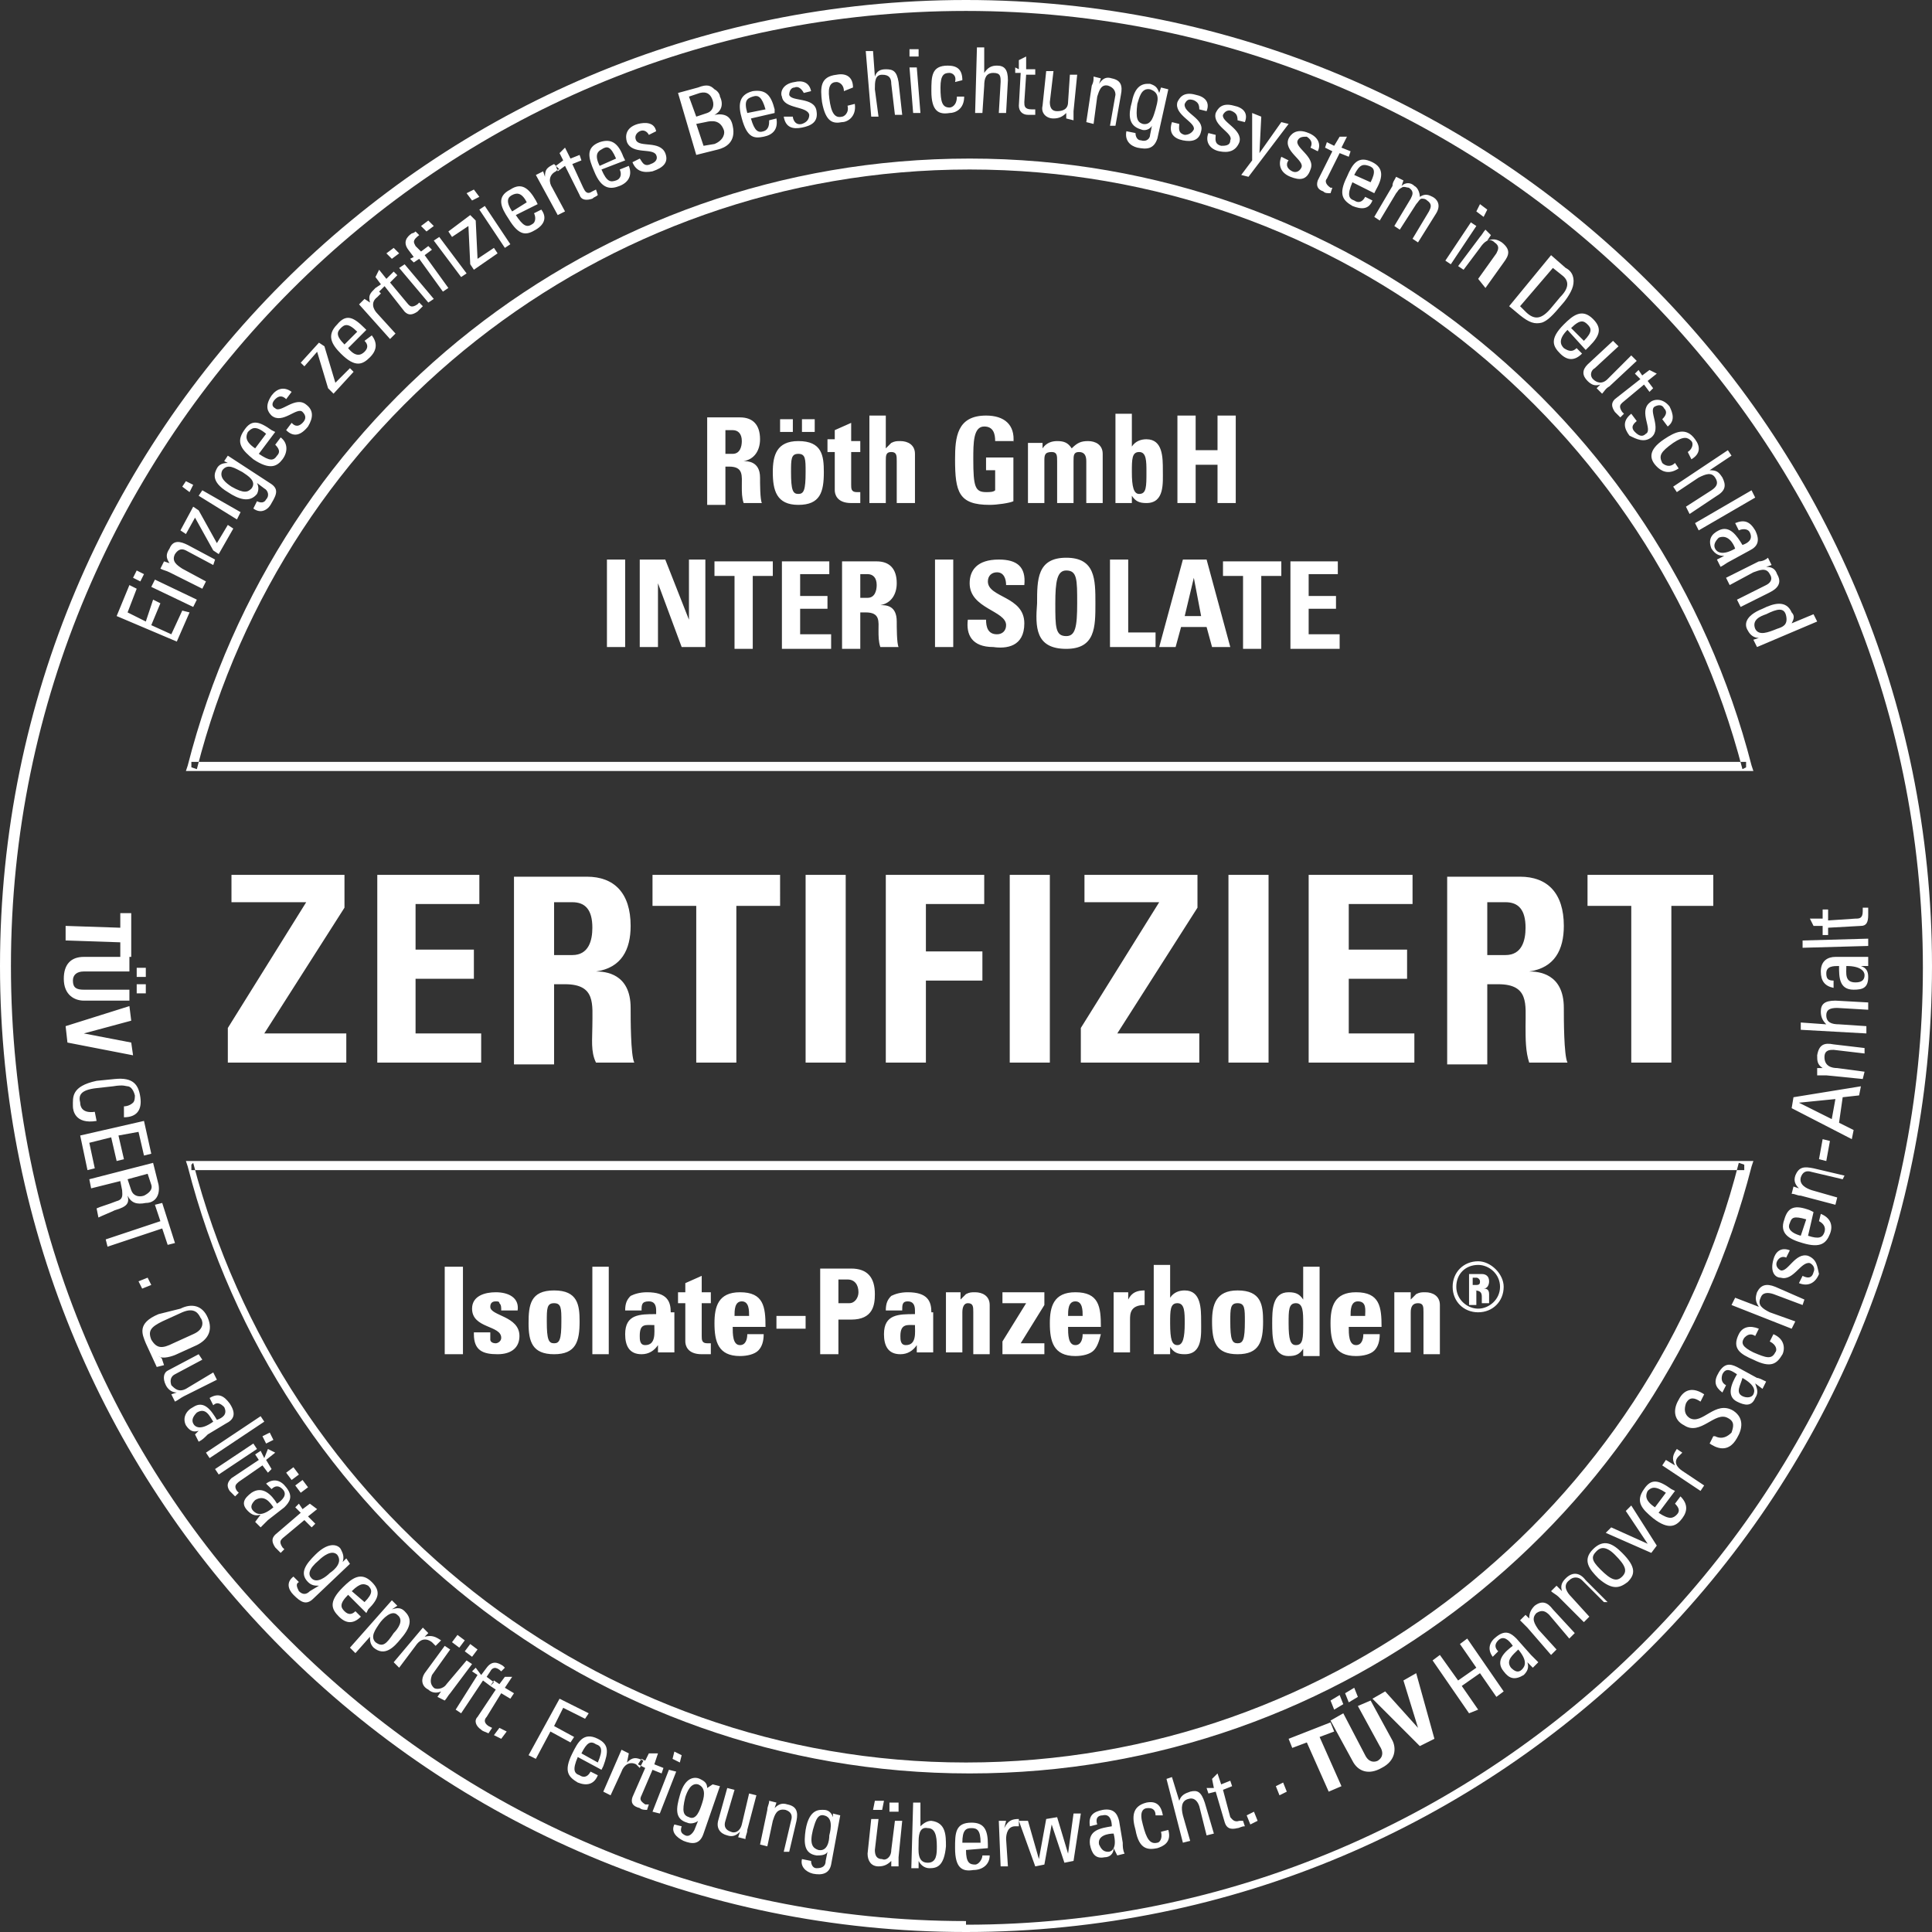 <?xml version="1.0" encoding="utf-8"?>
<!-- Generator: Adobe Illustrator 18.1.1, SVG Export Plug-In . SVG Version: 6.00 Build 0)  -->
<svg version="1.1" id="Ebene_1" xmlns="http://www.w3.org/2000/svg" xmlns:xlink="http://www.w3.org/1999/xlink" x="0px" y="0px"
	 viewBox="0 0 106 106" enable-background="new 0 0 106 106" xml:space="preserve">
<rect x="0" y="0" width="106" height="106" fill="#333333" stroke="none"/>
<g>
	<path fill="#FFFFFF" d="M53,105.7v0.3c29.3,0,53-23.7,53-53S82.3,0,53,0S0,23.7,0,53s23.7,53,53,53V105.7v-0.3
		c-14.5,0-27.6-5.9-37.1-15.4C6.4,80.6,0.6,67.5,0.6,53s5.9-27.6,15.4-37.1S38.5,0.6,53,0.6s27.6,5.9,37.1,15.4
		c9.5,9.5,15.4,22.6,15.4,37.1s-5.9,27.6-15.4,37.1c-9.5,9.5-22.6,15.4-37.1,15.4V105.7z"/>
	<path fill-rule="evenodd" clip-rule="evenodd" fill="#FFFFFF" d="M12.7,49.5h4.1l-4.3,6.9v1.9H19v-1.6h-4.5l4.4-6.9V48h-6.2V49.5z
		 M26.4,58.3v-1.6h-3.6v-3H26v-1.6h-3.2v-2.5h3.5V48h-5.6v10.3H26.4z M30.4,49.5h1c0.7,0,1.1,0.4,1.1,1.4c0,0.7-0.2,1.5-1.1,1.5h-1
		V49.5z M30.4,54H31c1.7,0,1.5,1.1,1.5,2.3c0,0.7-0.1,1.4,0.2,2h2.1c-0.2-0.4-0.2-2.4-0.2-3c0-1.9-1.4-2-1.9-2v0
		c1.4-0.2,1.9-1.2,1.9-2.5c0-1.8-0.9-2.7-2.4-2.7h-4v10.3h2.2V54z M35.8,48v1.7h2.4v8.6h2.2v-8.6h2.4V48H35.8z M46.4,58.3V48h-2.2
		v10.3H46.4z M50.8,58.3v-4.5h3.1v-1.6h-3.1v-2.6H54V48h-5.4v10.3H50.8z M57.6,58.3V48h-2.2v10.3H57.6z M59.5,49.5h4.1l-4.3,6.9v1.9
		h6.5v-1.6h-4.5l4.4-6.9V48h-6.2V49.5z M69.6,58.3V48h-2.2v10.3H69.6z M77.6,58.3v-1.6h-3.6v-3h3.2v-1.6h-3.2v-2.5h3.5V48h-5.7v10.3
		H77.6z M81.6,49.5h1c0.7,0,1.1,0.4,1.1,1.4c0,0.7-0.2,1.5-1.1,1.5h-1V49.5z M81.6,54h0.6c1.7,0,1.5,1.1,1.5,2.3c0,0.7,0,1.4,0.2,2
		h2.1c-0.2-0.4-0.2-2.4-0.2-3c0-1.9-1.4-2-1.9-2v0c1.4-0.2,1.9-1.2,1.9-2.5c0-1.8-0.9-2.7-2.4-2.7h-4v10.3h2.2V54z M87.1,48v1.7h2.4
		v8.6h2.2v-8.6H94V48H87.1z"/>
	<path fill-rule="evenodd" clip-rule="evenodd" fill="#FFFFFF" d="M95.8,42.1l0.3-0.1C91.2,22.9,73.8,8.7,53.2,8.7
		c-20.7,0-38,14.1-42.9,33.3l-0.1,0.3h86L96.1,42L95.8,42.1v-0.3H10.5v0.3l0.3,0.1c4.8-18.9,22-32.9,42.4-32.9
		c20.4,0,37.5,14,42.4,32.9L95.8,42.1v-0.3V42.1z M10.5,63.9L10.3,64c4.9,19.1,22.2,33.3,42.9,33.3c20.6,0,38-14.1,42.9-33.3
		l0.1-0.3h-86l0.1,0.3L10.5,63.9v0.3h85.2v-0.3l-0.3-0.1c-4.8,18.9-22,32.9-42.4,32.9c-20.4,0-37.5-14-42.4-32.9L10.5,63.9v0.3V63.9
		z"/>
	<path fill-rule="evenodd" clip-rule="evenodd" fill="#FFFFFF" d="M25.4,74.3v-4.8h-1v4.8H25.4z M26,73.2c0,0.9,0.5,1.1,1.3,1.1
		c0.8,0,1.2-0.4,1.2-1c0-1.1-1.6-1.1-1.6-1.6c0-0.2,0.1-0.3,0.3-0.3c0.1,0,0.2,0,0.2,0.1c0.1,0.1,0.1,0.2,0.1,0.4h0.9
		c0.1-0.7-0.5-1-1.2-1c-0.6,0-1.3,0.2-1.3,0.9c0,1.1,1.6,0.9,1.6,1.6c0,0.2-0.2,0.3-0.3,0.3c-0.2,0-0.3-0.1-0.3-0.2
		c0-0.1,0-0.2,0-0.4H26z M30.4,73.7c-0.3,0-0.4-0.2-0.4-1.2c0-0.7,0-1,0.4-1s0.4,0.3,0.4,1C30.8,73.5,30.7,73.7,30.4,73.7z
		 M30.4,74.3c1.2,0,1.4-0.7,1.4-1.8c0-0.9-0.1-1.7-1.4-1.7S29,71.6,29,72.6C29,73.6,29.2,74.3,30.4,74.3z M32.5,69.5v4.8h0.9v-4.8
		H32.5z M35.9,72.7c0,0.4,0.1,1.1-0.5,1.1c-0.3,0-0.3-0.3-0.3-0.5C35.1,72.6,35.4,72.7,35.9,72.7z M36.8,72c0-0.6-0.2-1.1-1.3-1.1
		c-0.4,0-0.7,0.1-0.9,0.2c-0.2,0.2-0.3,0.4-0.3,0.8h0.9c0-0.3,0-0.5,0.4-0.5c0.3,0,0.4,0.2,0.4,0.5v0.2c-0.9,0-1.7,0-1.7,1.1
		c0,0.6,0.2,1.1,0.9,1.1c0.4,0,0.7-0.2,0.9-0.5h0l0,0.4h0.9c0-0.2,0-0.4,0-0.6V72z M37.2,71.5h0.4v2.1c0,0.2,0.1,0.7,0.9,0.7
		c0.2,0,0.4,0,0.5,0v-0.6c0,0-0.1,0-0.2,0c-0.3,0-0.3-0.2-0.3-0.4v-1.8H39v-0.6h-0.5V70l-0.9,0.4v0.5h-0.4V71.5z M40.3,72.2
		c0-0.3,0-0.8,0.4-0.8c0.4,0,0.4,0.5,0.4,0.8H40.3z M42,72.8c0-1.1-0.1-1.9-1.4-1.9c-1.2,0-1.4,0.8-1.4,1.7c0,1,0.2,1.8,1.4,1.8
		c0.4,0,0.8-0.1,1-0.3c0.2-0.2,0.3-0.5,0.3-0.9h-0.9c0,0.3-0.1,0.6-0.4,0.6c-0.4,0-0.4-0.6-0.4-1H42z M42.6,72.2v0.7h1.6v-0.7H42.6z
		 M46,70.2h0.5c0.4,0,0.6,0.3,0.6,0.7c0,0.3-0.2,0.6-0.5,0.6H46V70.2z M45,74.3h1v-1.9h0.7c1.2,0,1.3-0.8,1.3-1.4
		c0-0.9-0.4-1.4-1.3-1.4H45V74.3z M50.2,72.7c0,0.4,0.1,1.1-0.5,1.1c-0.3,0-0.3-0.3-0.3-0.5C49.4,72.6,49.8,72.7,50.2,72.7z
		 M51.1,72c0-0.6-0.2-1.1-1.3-1.1c-0.4,0-0.7,0.1-0.9,0.2c-0.2,0.2-0.3,0.4-0.3,0.8h0.9c0-0.3,0-0.5,0.3-0.5c0.3,0,0.4,0.2,0.4,0.5
		v0.2c-0.9,0-1.7,0-1.7,1.1c0,0.6,0.2,1.1,0.9,1.1c0.4,0,0.7-0.2,0.9-0.5h0l0,0.4h0.9c0-0.2,0-0.4,0-0.6V72z M52.8,70.9h-0.9v3.3
		h0.9V72c0-0.3,0.1-0.5,0.3-0.5c0.3,0,0.3,0.2,0.3,0.5v2.3h0.9v-2.7c0-0.5-0.4-0.7-0.8-0.7c-0.2,0-0.3,0-0.5,0.1
		c-0.1,0.1-0.2,0.2-0.3,0.3h0V70.9z M57.2,70.9H55v0.6h1.3L55,73.6v0.7h2.3v-0.6h-1.3l1.3-2.1V70.9z M58.6,72.2c0-0.3,0-0.8,0.4-0.8
		c0.4,0,0.4,0.5,0.4,0.8H58.6z M60.4,72.8c0-1.1-0.1-1.9-1.4-1.9c-1.2,0-1.4,0.8-1.4,1.7c0,1,0.2,1.8,1.4,1.8c0.4,0,0.8-0.1,1-0.3
		c0.2-0.2,0.3-0.5,0.4-0.9h-1c0,0.3-0.1,0.6-0.4,0.6c-0.4,0-0.4-0.6-0.4-1H60.4z M61.1,70.9v3.3H62v-1.8c0-0.3,0-0.8,0.8-0.8v-0.8
		c-0.4,0-0.7,0.1-0.9,0.5h0v-0.4H61.1z M64.6,73.8c-0.3,0-0.4-0.3-0.4-1.2c0-0.7,0-1.1,0.4-1.1c0.4,0,0.4,0.5,0.4,1.1
		C65,73.4,64.9,73.8,64.6,73.8z M63.3,74.3h0.9v-0.4h0c0.2,0.3,0.4,0.4,0.8,0.4c1,0,0.9-1.1,0.9-1.8c0-0.7,0-1.7-0.9-1.7
		c-0.3,0-0.6,0.1-0.8,0.4h0v-1.8h-0.9V74.3z M67.9,73.7c-0.3,0-0.4-0.2-0.4-1.2c0-0.7,0-1,0.4-1c0.4,0,0.4,0.3,0.4,1
		C68.3,73.5,68.2,73.7,67.9,73.7z M67.9,74.3c1.2,0,1.4-0.7,1.4-1.8c0-0.9-0.1-1.7-1.4-1.7c-1.2,0-1.4,0.8-1.4,1.7
		C66.5,73.6,66.7,74.3,67.9,74.3z M71.1,73.8c-0.3,0-0.4-0.3-0.4-1.2c0-0.7,0-1.1,0.4-1.1c0.4,0,0.4,0.5,0.4,1.1
		C71.5,73.4,71.5,73.8,71.1,73.8z M72.4,74.3v-4.8h-0.9v1.8h0c-0.2-0.3-0.4-0.4-0.8-0.4c-0.9,0-0.9,1-0.9,1.7c0,0.7,0,1.8,0.9,1.8
		c0.4,0,0.6-0.1,0.8-0.4h0v0.4H72.4z M74.1,72.2c0-0.3,0-0.8,0.4-0.8c0.5,0,0.4,0.5,0.4,0.8H74.1z M75.8,72.8c0-1.1-0.1-1.9-1.4-1.9
		c-1.2,0-1.4,0.8-1.4,1.7c0,1,0.2,1.8,1.4,1.8c0.4,0,0.8-0.1,1-0.3c0.2-0.2,0.3-0.5,0.3-0.9h-0.9c0,0.3-0.1,0.6-0.4,0.6
		c-0.4,0-0.4-0.6-0.4-1H75.8z M77.4,70.9h-0.9v3.3h0.9V72c0-0.3,0.1-0.5,0.4-0.5c0.3,0,0.3,0.2,0.3,0.5v2.3h0.9v-2.7
		c0-0.5-0.4-0.7-0.8-0.7c-0.2,0-0.3,0-0.5,0.1c-0.1,0.1-0.2,0.2-0.3,0.3h0V70.9z M81.1,69.2c-0.8,0-1.4,0.6-1.4,1.4
		c0,0.8,0.6,1.4,1.4,1.4c0.8,0,1.4-0.6,1.4-1.4C82.5,69.9,81.8,69.2,81.1,69.2z M81.1,71.8c-0.6,0-1.2-0.5-1.2-1.2s0.5-1.2,1.2-1.2
		c0.6,0,1.2,0.5,1.2,1.2S81.7,71.8,81.1,71.8z M80.9,70.8L80.9,70.8c0.4,0,0.4,0.2,0.4,0.4c0,0.1,0,0.2,0,0.3h0.4c0-0.1,0-0.4,0-0.5
		c0-0.3-0.2-0.3-0.3-0.3v0c0.2,0,0.3-0.2,0.3-0.4c0-0.3-0.2-0.4-0.4-0.4h-0.7v1.7h0.4V70.8z M80.9,70.1H81c0.1,0,0.2,0.1,0.2,0.2
		c0,0.1,0,0.2-0.2,0.2h-0.2V70.1z"/>
	<path fill-rule="evenodd" clip-rule="evenodd" fill="#FFFFFF" d="M34.3,35.5v-4.8h-1v4.8H34.3z M36.1,35.5V32h0l1.3,3.5h1.3v-4.8
		h-0.9v3.3h0l-1.3-3.3h-1.4v4.8H36.1z M39.2,30.8v0.8h1.1v4h1v-4h1.1v-0.8H39.2z M45.6,35.5v-0.7h-1.7v-1.4h1.5v-0.7h-1.5v-1.2h1.6
		v-0.7h-2.6v4.8H45.6z M47.2,31.5h0.4c0.3,0,0.5,0.2,0.5,0.6c0,0.3-0.1,0.7-0.5,0.7h-0.4V31.5z M47.2,33.6h0.3c0.8,0,0.7,0.5,0.7,1
		c0,0.3,0,0.6,0.1,0.9h1c-0.1-0.2-0.1-1.1-0.1-1.4c0-0.9-0.6-0.9-0.9-0.9v0c0.6-0.1,0.9-0.6,0.9-1.2c0-0.8-0.4-1.2-1.1-1.2h-1.9v4.8
		h1V33.6z M52.3,35.5v-4.8h-1v4.8H52.3z M56.2,34.2c0-1.5-2-1.4-2-2.3c0-0.3,0.2-0.5,0.5-0.5c0.4,0,0.5,0.4,0.5,0.7h1
		c0.1-1-0.4-1.4-1.4-1.4c-1.2,0-1.6,0.6-1.6,1.3c0,1.4,2,1.5,2,2.3c0,0.3-0.2,0.5-0.5,0.5c-0.5,0-0.6-0.4-0.6-0.8h-1
		c-0.1,0.8,0.2,1.5,1.4,1.5C55.2,35.6,56.2,35.5,56.2,34.2z M58.5,34.9c-0.6,0-0.6-0.5-0.6-1.8c0-1.2,0.1-1.8,0.6-1.8
		c0.6,0,0.6,0.5,0.6,1.8C59.1,34.4,59,34.9,58.5,34.9z M58.5,35.6c1.6,0,1.6-1.2,1.6-2.5c0-1.3,0-2.5-1.6-2.5
		c-1.6,0-1.6,1.2-1.6,2.5C56.8,34.4,56.8,35.6,58.5,35.6z M63.4,35.5v-0.8h-1.5v-4h-1v4.8H63.4z M64.5,35.5l0.3-1.1h1.4l0.3,1.1h1
		l-1.3-4.8h-1.3l-1.3,4.8H64.5z M65.9,33.8h-0.9l0.5-2.1h0L65.9,33.8z M67.1,30.8v0.8h1.1v4h1v-4h1.1v-0.8H67.1z M73.5,35.5v-0.7
		h-1.7v-1.4h1.5v-0.7h-1.5v-1.2h1.6v-0.7h-2.6v4.8H73.5z"/>
	<path fill-rule="evenodd" clip-rule="evenodd" fill="#FFFFFF" d="M39.8,23.6h0.4c0.3,0,0.5,0.2,0.5,0.6c0,0.3-0.1,0.7-0.5,0.7h-0.4
		V23.6z M39.8,25.6h0.2c0.8,0,0.7,0.5,0.7,1.1c0,0.3,0,0.6,0.1,0.9h1c-0.1-0.2-0.1-1.1-0.1-1.4c0-0.9-0.7-0.9-0.9-0.9v0
		c0.6-0.1,0.9-0.6,0.9-1.2c0-0.8-0.4-1.2-1.1-1.2h-1.8v4.8h1V25.6z M44,23v0.7h0.7V23H44z M42.8,23v0.7h0.7V23H42.8z M43.8,27.1
		c-0.3,0-0.4-0.2-0.4-1.2c0-0.7,0-1,0.4-1c0.4,0,0.4,0.3,0.4,1C44.2,26.9,44.1,27.1,43.8,27.1z M43.8,27.7c1.2,0,1.4-0.7,1.4-1.8
		c0-0.9-0.1-1.7-1.4-1.7c-1.2,0-1.4,0.8-1.4,1.7C42.4,26.9,42.6,27.7,43.8,27.7z M45.4,24.8h0.4v2.1c0,0.2,0.1,0.7,0.9,0.7
		c0.2,0,0.3,0,0.5,0V27c0,0-0.1,0-0.2,0c-0.3,0-0.3-0.2-0.3-0.4v-1.8h0.5v-0.6h-0.5v-1l-0.9,0.4v0.5h-0.4V24.8z M50.2,27.6v-2.7
		c0-0.5-0.4-0.7-0.8-0.7c-0.2,0-0.3,0-0.5,0.1c-0.1,0.1-0.2,0.2-0.3,0.3h0v-1.8h-0.9v4.8h0.9v-2.3c0-0.3,0-0.5,0.3-0.5
		s0.3,0.2,0.3,0.5v2.3H50.2z M55.6,24.3c0.1-1-0.5-1.5-1.5-1.5c-1.6,0-1.7,1.2-1.7,2.4c0,1.8,0.2,2.5,1.9,2.5c0.4,0,1.1-0.1,1.3-0.2
		v-2.4h-1.5v0.7h0.5v1.1C54.5,27,54.3,27,54.1,27c-0.6,0-0.7-0.3-0.7-1.8c0-0.9,0-1.8,0.6-1.8c0.5,0,0.6,0.4,0.6,0.8H55.6z
		 M57.3,24.3h-0.9v3.3h0.9v-2.3c0-0.3,0-0.5,0.4-0.5c0.3,0,0.3,0.2,0.3,0.5v2.3h0.9v-2.3c0-0.3,0-0.5,0.3-0.5c0.3,0,0.4,0.2,0.4,0.5
		v2.3h0.9v-2.7c0-0.5-0.4-0.7-0.8-0.7c-0.4,0-0.6,0.1-0.9,0.4c-0.2-0.3-0.4-0.4-0.8-0.4c-0.3,0-0.6,0.1-0.8,0.4h0V24.3z M62.5,27.1
		c-0.3,0-0.4-0.4-0.4-1.2c0-0.7,0-1.1,0.4-1.1c0.4,0,0.4,0.5,0.4,1.1C62.9,26.7,62.9,27.1,62.5,27.1z M61.2,27.6h0.9v-0.4h0
		c0.2,0.3,0.4,0.4,0.8,0.4c1,0,0.9-1.1,0.9-1.8c0-0.7,0-1.7-0.9-1.7c-0.3,0-0.6,0.1-0.8,0.4h0v-1.8h-0.9V27.6z M65.6,24.7v-1.9h-1
		v4.8h1v-2.1h1.2v2.1h1v-4.8h-1v1.9H65.6z"/>
	<path fill-rule="evenodd" clip-rule="evenodd" fill="#FFFFFF" d="M7.2,50.1l-0.6,0l0,0.8l-3-0.1l0,0.8l3,0.1l0,0.8l0.6,0L7.2,50.1z
		 M8,54l-0.5,0l0,0.5l0.5,0L8,54z M8,53.1H7.5l0,0.5H8L8,53.1z M7.1,54.3l-2.5,0c-0.4,0-0.6-0.1-0.6-0.5c0-0.3,0.2-0.5,0.6-0.5
		l2.5,0l0-0.8l-2.5,0c-0.7,0-1.1,0.4-1.1,1.2c0,0.9,0.6,1.2,1.1,1.2l2.5,0L7.1,54.3z M3.6,56.3l0.1,0.9l3.6,0.7l-0.1-0.7l-2.6-0.5v0
		L7.2,56l-0.1-0.8L3.6,56.3z M6.8,61.3c0.7,0,1-0.4,0.9-1.1c-0.1-0.7-0.4-1.1-1.4-1l-1,0.1C3.9,59.6,4,60.2,4,60.7
		c0,0.2,0.1,1,1.3,0.8l-0.1-0.5c-0.7,0.1-0.8-0.3-0.8-0.5c-0.1-0.4,0-0.7,0.9-0.8l0.9-0.1c0.6-0.1,0.7,0,0.8,0
		c0.1,0,0.3,0.1,0.4,0.5c0,0.1,0,0.3-0.1,0.4c-0.1,0.1-0.3,0.2-0.5,0.2L6.8,61.3z M4.8,64.2l0.4-0.1l-0.3-1.4l1.2-0.3l0.3,1.3
		l0.4-0.1l-0.3-1.3l1.1-0.2l0.3,1.3l0.4-0.1l-0.4-1.8l-3.5,0.8L4.8,64.2z M8.1,64.4L8.3,65c0.1,0.3-0.2,0.5-0.4,0.6
		c-0.3,0.1-0.6,0-0.7-0.3L7,64.7L8.1,64.4z M6.7,65.3c0,0.2,0.1,0.5-0.3,0.6c-0.5,0.2-0.9,0.3-1.1,0.4l0.1,0.5
		c0.2-0.1,0.7-0.3,0.9-0.4c0.7-0.2,0.8-0.4,0.7-0.8l0,0c0.2,0.4,0.5,0.5,1,0.4C8.5,66,8.8,65.6,8.7,65l-0.3-1.2l-3.5,0.9L5,65.2
		l1.6-0.4L6.7,65.3z M8.9,66l-0.4,0.1L8.8,67l-3,1l0.1,0.4l3-1l0.3,0.9l0.4-0.1L8.9,66z M8.3,70.5l-0.2-0.4l-0.5,0.2l0.2,0.4
		L8.3,70.5z M8.3,73.5c-0.2-0.5,0-0.7,0.6-1L10,72c0.7-0.3,0.9,0.1,1,0.3c0.1,0.1,0.3,0.6-0.4,0.9l-1.1,0.5C8.9,74,8.6,74,8.3,73.5z
		 M8.7,72.1c-1.2,0.5-0.9,1.1-0.7,1.6L8.6,75L9,74.9l-0.1-0.3c0-0.1-0.2-0.2-0.2-0.2l0,0c0.2,0.2,0.8,0,1-0.1l1.1-0.5
		c0.6-0.3,0.9-0.8,0.6-1.5c-0.3-0.7-0.9-0.8-1.5-0.5L8.7,72.1z M10.2,76.2c-0.4,0.2-0.6,0-0.8-0.2c-0.1-0.3,0-0.5,0.2-0.6l1.5-0.8
		l-0.2-0.3l-1.7,0.9C9,75.3,8.9,75.6,9.1,76c0.1,0.2,0.3,0.4,0.6,0.4l0,0l-0.3,0.1l0.2,0.4c0.2-0.1,0.3-0.2,0.5-0.3l1.8-0.9
		l-0.2-0.4L10.2,76.2z M11.7,78c-0.7,0.5-1,0.3-1.1,0.1c-0.1-0.2,0-0.4,0.2-0.6C11.3,77.2,11.5,77.7,11.7,78z M10.7,78.7l0.2,0.4
		c0.2-0.1,0.3-0.2,0.5-0.4l1-0.6c0.4-0.2,0.6-0.5,0.2-1.1c-0.3-0.4-0.6-0.6-1.1-0.3l0.2,0.4c0.2-0.2,0.4-0.1,0.6,0.1
		c0.2,0.4-0.1,0.6-0.4,0.7c-0.3-0.5-0.7-1.1-1.3-0.7c-0.4,0.2-0.6,0.6-0.4,1c0.2,0.3,0.4,0.4,0.7,0.3l0,0L10.7,78.7z M14.5,78
		l-0.2-0.3l-3,2l0.2,0.3L14.5,78z M14.1,79.5l-0.2-0.3l-2.1,1.4l0.2,0.3L14.1,79.5z M14.4,78.8l0.2,0.4l0.4-0.2l-0.2-0.4L14.4,78.8z
		 M14.3,79.6L14,79.8l0.2,0.3l-1.5,1c-0.2,0.2-0.3,0.4-0.1,0.7c0.1,0.1,0.2,0.2,0.3,0.3l0.2-0.2l-0.1-0.1c-0.2-0.3,0-0.4,0.1-0.5
		l1.3-0.9l0.3,0.4l0.2-0.2l-0.3-0.5l0.5-0.4l-0.4-0.2L14.5,80L14.3,79.6z M16.4,80.9l-0.3-0.4l-0.4,0.3l0.3,0.4L16.4,80.9z
		 M16.9,81.6l-0.3-0.4l-0.4,0.3l0.3,0.4L16.9,81.6z M15,82.7c-0.6,0.5-0.9,0.4-1.1,0.2c-0.2-0.2-0.1-0.4,0.1-0.6
		C14.5,82,14.8,82.4,15,82.7z M14,83.5l0.3,0.3c0.1-0.1,0.3-0.3,0.4-0.4l0.9-0.7c0.3-0.3,0.5-0.6,0.1-1.1c-0.3-0.4-0.7-0.5-1.1-0.2
		l0.3,0.3c0.2-0.2,0.4-0.2,0.6,0c0.3,0.3,0,0.6-0.3,0.8c-0.3-0.5-0.8-1-1.4-0.6c-0.4,0.3-0.6,0.6-0.2,1c0.2,0.2,0.4,0.3,0.7,0.2l0,0
		L14,83.5z M16.4,82.5l-0.2,0.2l0.3,0.3l-1.4,1.2c-0.2,0.2-0.2,0.4,0,0.7c0.1,0.1,0.2,0.2,0.3,0.3l0.2-0.2l-0.1-0.1
		c-0.2-0.3-0.1-0.4,0-0.5l1.2-1l0.4,0.4l0.2-0.2l-0.4-0.4l0.5-0.4L17,82.5l-0.4,0.3L16.4,82.5z M18.1,86.3c-0.2,0.2-0.7,0.6-1,0.3
		c-0.2-0.2-0.2-0.5,0.4-1c0.2-0.2,0.7-0.6,1-0.3C18.8,85.7,18.4,86.1,18.1,86.3z M18.8,85.7L18.8,85.7c0.1-0.3,0-0.5-0.1-0.7
		c-0.1-0.2-0.6-0.5-1.4,0.3c-0.5,0.5-0.9,1-0.4,1.5c0.2,0.2,0.4,0.2,0.6,0.2l0,0L17,87.3c-0.2,0.2-0.4,0.2-0.6,0
		c-0.1-0.2-0.2-0.4,0-0.5l-0.3-0.3c-0.4,0.3-0.3,0.7,0,1c0.4,0.4,0.7,0.6,1.1,0.2l2-1.9L19,85.5L18.8,85.7z M19.3,87.3
		c0.5-0.5,0.7-0.4,0.9-0.3c0.2,0.2,0.3,0.4-0.2,0.9L19.3,87.3z M20.1,88.5l0.1-0.2c0.6-0.6,0.7-1,0.2-1.5c-0.6-0.6-1.1-0.2-1.6,0.3
		c-0.8,0.8-0.6,1.2-0.2,1.6c0.4,0.4,0.8,0.4,1.2,0l-0.3-0.3c-0.2,0.2-0.4,0.2-0.6,0c-0.2-0.2-0.3-0.4,0.2-0.9L20.1,88.5z M20.6,90.1
		c-0.3-0.3,0-0.7,0.2-1c0.2-0.3,0.7-0.8,1-0.5c0.4,0.3,0,0.8-0.2,1C21.2,90.2,21,90.4,20.6,90.1z M21.8,88.1l-0.3-0.3l-2.3,2.6
		l0.3,0.3l0.8-0.9l0,0c0,0.2,0,0.4,0.2,0.6c0.6,0.5,1.1,0,1.5-0.5c0.7-0.8,0.5-1.2,0.2-1.5c-0.2-0.2-0.4-0.2-0.7-0.1l0,0L21.8,88.1z
		 M23.5,89.6l-0.3-0.3l-1.6,1.9l0.3,0.3l0.9-1.2c0.2-0.3,0.5-0.5,0.9-0.2l0.1,0.1l0.1,0.1l0.3-0.3c-0.3-0.2-0.5-0.3-0.9-0.2h0
		L23.5,89.6z M25.5,90l-0.4-0.3l-0.3,0.4l0.4,0.3L25.5,90z M26.2,90.5l-0.4-0.3l-0.3,0.4l0.4,0.3L26.2,90.5z M24.5,92.4
		c-0.2,0.3-0.6,0.3-0.7,0.2c-0.2-0.2-0.2-0.4-0.1-0.7l1-1.4l-0.3-0.2l-1.1,1.5c-0.2,0.3-0.2,0.7,0.2,0.9c0.2,0.2,0.5,0.2,0.7,0.1
		l0,0L24,93.1l0.4,0.2c0.1-0.1,0.2-0.3,0.3-0.4l1.2-1.6l-0.3-0.2L24.5,92.4z M26.1,91.5l-0.2,0.2l0.3,0.2L25,93.8l0.3,0.2l1.2-1.8
		l0.4,0.3l0.2-0.2L26.7,92l0.2-0.3c0.1-0.2,0.3-0.3,0.6,0l0.2-0.2c0,0-0.1-0.1-0.1-0.1c-0.3-0.2-0.6-0.3-0.9,0.1l-0.3,0.4L26.1,91.5
		z M27.1,92.2l-0.2,0.3l0.3,0.2l-1,1.5c-0.2,0.2-0.1,0.5,0.2,0.7c0.1,0.1,0.2,0.1,0.4,0.2l0.2-0.3l-0.2-0.1
		c-0.3-0.2-0.2-0.4-0.1-0.5l0.8-1.3l0.5,0.3l0.2-0.3l-0.5-0.3l0.4-0.6L27.7,92l-0.3,0.4L27.1,92.2z M27.8,95l-0.4-0.2l-0.3,0.4
		l0.4,0.2L27.8,95z M29.4,96.5l0.8-1.5l1.1,0.6l0.2-0.3l-1.1-0.6l0.5-1l1.2,0.6l0.2-0.3l-1.6-0.8L29,96.3L29.4,96.5z M31.9,96.2
		c0.3-0.6,0.5-0.7,0.8-0.5c0.3,0.1,0.4,0.3,0.1,1L31.9,96.2z M33,97.1l0.1-0.2c0.3-0.8,0.3-1.2-0.3-1.5c-0.8-0.4-1.1,0.2-1.4,0.8
		c-0.5,1-0.2,1.3,0.3,1.6c0.5,0.2,0.9,0.1,1.1-0.4l-0.4-0.2c-0.1,0.2-0.3,0.4-0.6,0.2c-0.3-0.1-0.4-0.3-0.1-1L33,97.1z M34.5,96.2
		l-0.4-0.2l-1,2.3l0.4,0.2l0.6-1.3c0.1-0.3,0.4-0.6,0.8-0.4l0.1,0.1l0.1,0.1l0.2-0.4c-0.4-0.2-0.6-0.2-0.9,0.1l0,0L34.5,96.2z
		 M35.2,96.5L35,96.8l0.4,0.2l-0.7,1.6c-0.1,0.3,0,0.5,0.4,0.6c0.1,0.1,0.3,0.1,0.4,0.1l0.1-0.3L35.4,99c-0.3-0.2-0.3-0.3-0.2-0.5
		l0.6-1.4l0.5,0.2l0.1-0.3l-0.5-0.2l0.2-0.6l-0.5,0l-0.2,0.4L35.2,96.5z M37.1,97.2l-0.4-0.1l-0.9,2.3l0.4,0.1L37.1,97.2z
		 M36.9,96.5l0.4,0.2l0.1-0.4L37,96.1L36.9,96.5z M38.5,99c-0.1,0.3-0.3,0.9-0.7,0.7c-0.3-0.1-0.4-0.3-0.2-1.1
		c0.1-0.3,0.3-0.8,0.7-0.7C38.8,98.1,38.6,98.7,38.5,99z M38.8,98.1L38.8,98.1c0-0.3-0.2-0.4-0.4-0.5c-0.2-0.1-0.8-0.2-1.1,0.9
		c-0.2,0.7-0.3,1.3,0.4,1.5c0.2,0.1,0.5,0,0.6-0.1h0l-0.2,0.5c-0.1,0.2-0.3,0.4-0.5,0.3c-0.2-0.1-0.3-0.2-0.2-0.5l-0.4-0.1
		c-0.2,0.4,0.1,0.7,0.5,0.9c0.5,0.2,0.9,0.2,1.1-0.4l0.9-2.6l-0.4-0.1L38.8,98.1z M40.7,100.1c-0.1,0.4-0.4,0.5-0.6,0.4
		c-0.3-0.1-0.4-0.3-0.3-0.6l0.5-1.7l-0.4-0.1l-0.5,1.8c-0.1,0.4,0.1,0.7,0.5,0.8c0.3,0.1,0.5,0,0.7-0.2h0l-0.1,0.3l0.4,0.1
		c0-0.2,0.1-0.3,0.1-0.5l0.5-1.9l-0.4-0.1L40.7,100.1z M43.3,101.6l0.4-1.7c0.1-0.5,0-0.8-0.5-0.9c-0.3-0.1-0.5,0-0.7,0.2h0l0.1-0.3
		l-0.4-0.1c0,0.2-0.1,0.3-0.1,0.5l-0.4,1.9l0.4,0.1l0.3-1.4c0.1-0.3,0.2-0.7,0.7-0.6c0.3,0.1,0.4,0.3,0.3,0.6l-0.4,1.7L43.3,101.6z
		 M45.5,100.7c0,0.3-0.1,0.9-0.6,0.8c-0.3-0.1-0.5-0.3-0.3-1.1c0.1-0.3,0.2-0.9,0.6-0.8C45.7,99.7,45.6,100.3,45.5,100.7z
		 M45.7,99.7L45.7,99.7c-0.1-0.3-0.3-0.4-0.5-0.4c-0.2,0-0.8-0.1-1,1.1c-0.1,0.7-0.1,1.3,0.6,1.4c0.2,0,0.5,0,0.6-0.2h0l-0.1,0.5
		c0,0.3-0.2,0.4-0.5,0.4c-0.2,0-0.3-0.2-0.3-0.4L44,102c-0.1,0.4,0.2,0.7,0.6,0.8c0.5,0.1,0.9,0,1-0.5l0.5-2.7l-0.4-0.1L45.7,99.7z
		 M48.5,98.8l-0.5,0l-0.1,0.5l0.5,0L48.5,98.8z M49.3,98.9l-0.5,0l0,0.5l0.5,0L49.3,98.9z M48.9,101.5c0,0.4-0.3,0.6-0.5,0.5
		c-0.3,0-0.4-0.2-0.4-0.5l0.2-1.7l-0.4,0l-0.2,1.9c0,0.4,0.2,0.7,0.6,0.7c0.3,0,0.5-0.1,0.7-0.3l0,0l0,0.3l0.4,0c0-0.2,0-0.4,0-0.5
		l0.2-2l-0.4,0L48.9,101.5z M50.4,101.1c0-0.3,0-0.9,0.5-0.8c0.4,0,0.5,0.4,0.5,1c0,0.4,0,0.9-0.5,0.9
		C50.3,102.2,50.4,101.5,50.4,101.1z M50.4,102.1L50.4,102.1c0.1,0.2,0.3,0.4,0.6,0.4c0.4,0,0.8-0.1,0.9-1.2c0-0.6,0-1.3-0.8-1.4
		c-0.2,0-0.4,0.1-0.6,0.3h0l0-1.3l-0.4,0l-0.1,3.6l0.4,0L50.4,102.1z M52.8,101.1c0-0.7,0.2-0.8,0.5-0.8c0.3,0,0.5,0.1,0.5,0.8
		L52.8,101.1z M54.2,101.4v-0.2c0-0.8-0.2-1.2-0.9-1.2c-0.9,0-0.9,0.6-0.9,1.4c0,1.1,0.4,1.3,1,1.2c0.5,0,0.9-0.3,0.9-0.8l-0.4,0
		c0,0.2-0.2,0.5-0.4,0.5c-0.3,0-0.5-0.1-0.5-0.8L54.2,101.4z M55.2,99.9l-0.4,0l0.1,2.5l0.4,0l-0.1-1.5c0-0.3,0.1-0.7,0.5-0.7l0.1,0
		l0.1,0l0-0.4c-0.4,0-0.6,0.1-0.8,0.5h0L55.2,99.9z M56.8,102.4l0.5-0.1l0.4-2.2h0l0.7,2.1l0.5-0.1l0.4-2.6l-0.4,0l-0.3,2.2h0
		L58,99.7l-0.6,0.1L57,102h0l-0.6-2.1l-0.5,0L56.8,102.4z M61.1,100.6c0.2,0.8-0.1,1-0.3,1c-0.3,0-0.4-0.2-0.5-0.4
		C60.2,100.7,60.8,100.6,61.1,100.6z M61.3,101.8l0.4-0.1c-0.1-0.2-0.1-0.4-0.1-0.6l-0.2-1.2c-0.1-0.4-0.3-0.7-0.9-0.6
		c-0.5,0.1-0.8,0.3-0.7,0.9l0.4-0.1c-0.1-0.3,0-0.5,0.3-0.5c0.4-0.1,0.5,0.3,0.5,0.6c-0.6,0.1-1.3,0.2-1.2,1
		c0.1,0.5,0.3,0.8,0.8,0.7c0.3,0,0.5-0.2,0.5-0.5h0L61.3,101.8z M63.8,99.6c-0.1-0.6-0.4-0.8-0.9-0.7c-0.8,0.2-0.8,0.8-0.6,1.5
		c0.2,1.1,0.7,1.1,1.2,1c0.3-0.1,0.8-0.3,0.6-1l-0.4,0.1c0.1,0.4-0.1,0.6-0.2,0.6c-0.4,0.1-0.6-0.2-0.8-1c-0.2-0.7,0-0.9,0.3-0.9
		c0.1,0,0.4,0,0.4,0.4L63.8,99.6z M66.6,100.6l-0.5-1.7c-0.2-0.6-0.4-0.7-0.8-0.6c-0.3,0.1-0.5,0.2-0.6,0.5h0l-0.4-1.3L64,97.6
		l0.9,3.5l0.4-0.1l-0.4-1.4c-0.1-0.4-0.1-0.8,0.3-0.9c0.3-0.1,0.5,0.1,0.6,0.4l0.4,1.6L66.6,100.6z M66.2,98.1l0.1,0.3l0.4-0.1
		l0.5,1.7c0.1,0.3,0.3,0.4,0.7,0.3c0.1,0,0.2-0.1,0.4-0.1l-0.1-0.3L68,99.9c-0.3,0.1-0.4-0.1-0.5-0.2l-0.4-1.5l0.5-0.2l-0.1-0.3
		L67,97.9l-0.2-0.6l-0.3,0.3l0.1,0.5L66.2,98.1z M68.8,99.4l-0.4,0.2l0.2,0.5l0.4-0.2L68.8,99.4z M70.4,97.8l-0.4,0.2l0.2,0.5
		l0.4-0.2L70.4,97.8z M70.7,95.4l0.2,0.5l0.8-0.3l1.2,2.7l0.7-0.3l-1.2-2.7l0.8-0.3l-0.2-0.5L70.7,95.4z M73.8,92.9l0.2,0.5l0.5-0.3
		l-0.2-0.5L73.8,92.9z M73,93.3l0.2,0.5l0.5-0.3L73.5,93L73,93.3z M74.5,93.6l1.2,2.2c0.2,0.3,0.2,0.6-0.1,0.8
		c-0.2,0.1-0.5,0.1-0.7-0.3L73.7,94L73,94.4l1.2,2.2c0.3,0.6,0.9,0.8,1.6,0.4c0.8-0.4,0.8-1.1,0.6-1.5l-1.2-2.2L74.5,93.6z
		 M77.9,95.8l0.8-0.4l-1-3.6L77,92.2l0.8,2.6h0l-1.8-2l-0.7,0.4L77.9,95.8z M81.1,93.8l-0.9-1.3l1-0.7l0.9,1.3l0.4-0.3l-2-2.9
		l-0.4,0.3l0.9,1.3l-1,0.7L79,90.8l-0.4,0.3l2,2.9L81.1,93.8z M83.3,90.5c0.5,0.6,0.4,0.9,0.2,1.1c-0.2,0.2-0.4,0.1-0.6-0.1
		C82.6,91.1,83,90.8,83.3,90.5z M84.1,91.5l0.3-0.3c-0.1-0.1-0.3-0.3-0.4-0.4l-0.8-0.9c-0.3-0.3-0.6-0.5-1.1-0.1
		c-0.4,0.3-0.5,0.7-0.2,1.1l0.3-0.3c-0.2-0.2-0.2-0.4,0-0.6c0.3-0.3,0.6,0,0.8,0.3c-0.4,0.3-1,0.8-0.5,1.4c0.3,0.4,0.6,0.5,1.1,0.2
		c0.2-0.2,0.3-0.4,0.2-0.7l0,0L84.1,91.5z M86.4,89.6l-1.2-1.3c-0.3-0.4-0.6-0.5-1-0.2c-0.2,0.2-0.3,0.4-0.3,0.7l0,0l-0.2-0.2
		l-0.3,0.3c0.1,0.1,0.2,0.2,0.4,0.4l1.3,1.5l0.3-0.3l-1-1.1c-0.2-0.3-0.4-0.6-0.1-0.9c0.3-0.2,0.5-0.1,0.7,0.1l1.1,1.3L86.4,89.6z
		 M88.2,87.9l-1.2-1.2c-0.3-0.4-0.7-0.5-1.1-0.1c-0.2,0.2-0.3,0.4-0.2,0.7l0,0L85.4,87l-0.3,0.3c0.1,0.1,0.3,0.2,0.4,0.3l1.4,1.4
		l0.3-0.3l-1-1.1c-0.2-0.2-0.5-0.6-0.1-0.9c0.2-0.2,0.5-0.2,0.7,0l1.2,1.2L88.2,87.9z M89,86.5c-0.3,0.3-0.6,0.2-1.2-0.4
		c-0.5-0.5-0.5-0.7-0.2-1c0.2-0.2,0.5-0.3,1,0.2C89.2,85.9,89.3,86.2,89,86.5z M89.3,86.8c0.4-0.4,0.5-0.8-0.3-1.6
		c-0.5-0.5-1-0.8-1.6-0.2c-0.6,0.6-0.2,1.1,0.3,1.6C88.5,87.3,88.9,87.1,89.3,86.8z M90.6,85.2l0.3-0.4l-1.4-2.2l-0.3,0.3l1.2,1.8
		l0,0l-2-0.9l-0.3,0.3L90.6,85.2z M90.8,82.7c-0.6-0.4-0.5-0.7-0.4-0.9c0.2-0.2,0.4-0.3,1,0.1L90.8,82.7z M91.9,81.8l-0.2-0.1
		c-0.7-0.5-1.1-0.6-1.5,0c-0.5,0.7-0.1,1.1,0.5,1.6c0.9,0.7,1.3,0.4,1.6,0c0.3-0.4,0.3-0.8-0.1-1.2l-0.3,0.4
		c0.2,0.2,0.3,0.4,0.1,0.6c-0.2,0.2-0.4,0.3-1-0.1L91.9,81.8z M91.4,80.1l-0.2,0.3l2.1,1.4l0.2-0.3l-1.2-0.8
		c-0.3-0.2-0.5-0.5-0.2-0.8l0.1-0.1l0.1-0.1l-0.3-0.2c-0.2,0.3-0.3,0.5-0.1,0.9l0,0L91.4,80.1z M93.8,79.2c0.3,0.2,1,0.6,1.5-0.3
		c0.3-0.5,0.4-1.1-0.2-1.5c-1-0.6-1.7,0.8-2.4,0.4c-0.3-0.2-0.3-0.5-0.2-0.8c0.2-0.4,0.5-0.3,0.8-0.1l0.2-0.4
		c-0.6-0.4-1.1-0.3-1.4,0.3c-0.3,0.5-0.3,1.1,0.3,1.4c0.9,0.6,1.7-0.8,2.4-0.4c0.4,0.2,0.3,0.5,0.2,0.8c-0.2,0.2-0.5,0.4-0.9,0.2
		L94,78.8L93.8,79.2z M95.6,75.6c0.7,0.4,0.7,0.7,0.6,0.9c-0.1,0.2-0.4,0.2-0.6,0.1C95.2,76.4,95.5,76,95.6,75.6z M96.7,76.2
		l0.2-0.4c-0.2-0.1-0.4-0.2-0.5-0.2L95.3,75c-0.4-0.2-0.7-0.2-1,0.3c-0.3,0.5-0.2,0.8,0.2,1.1l0.2-0.4c-0.2-0.1-0.3-0.3-0.2-0.6
		c0.2-0.4,0.5-0.2,0.8,0c-0.3,0.5-0.6,1.2,0,1.5c0.4,0.2,0.8,0.3,1-0.2c0.2-0.3,0.1-0.5,0-0.8l0,0L96.7,76.2z M96.5,72.9
		c-0.5-0.2-0.9-0.1-1.1,0.3c-0.4,0.8,0.1,1.1,0.8,1.4c1,0.5,1.3,0.2,1.6-0.3c0.1-0.2,0.2-0.8-0.5-1.1l-0.2,0.4
		c0.4,0.2,0.4,0.5,0.3,0.6c-0.2,0.4-0.5,0.3-1.2,0c-0.6-0.3-0.7-0.5-0.5-0.8c0.1-0.1,0.3-0.3,0.6-0.1L96.5,72.9z M99,71.3l-1.6-0.7
		c-0.5-0.2-0.8-0.1-1,0.3c-0.1,0.3-0.1,0.5,0.1,0.8l0,0l-1.3-0.5L95,71.6l3.3,1.3l0.2-0.4L97.1,72c-0.4-0.2-0.7-0.4-0.5-0.8
		c0.1-0.3,0.4-0.3,0.7-0.2l1.6,0.6L99,71.3z M99.2,68.9c-0.7-0.2-1.1,0.9-1.5,0.8c-0.2-0.1-0.3-0.3-0.2-0.5c0.1-0.2,0.3-0.3,0.5-0.2
		l0.2-0.4c-0.5-0.2-0.8,0.1-0.9,0.5c-0.2,0.7,0.1,1,0.4,1c0.7,0.2,1.1-0.9,1.6-0.8c0.2,0.1,0.3,0.3,0.2,0.5
		c-0.1,0.4-0.4,0.3-0.6,0.2l-0.2,0.4c0.5,0.2,0.9,0,1.1-0.5C99.7,69.5,99.7,69.1,99.2,68.9z M98.8,67.8c-0.7-0.2-0.7-0.5-0.6-0.7
		c0.1-0.3,0.2-0.4,0.9-0.2L98.8,67.8z M99.5,66.5l-0.2-0.1c-0.8-0.3-1.2-0.2-1.4,0.5c-0.3,0.8,0.3,1.1,1,1.3c1,0.3,1.3,0,1.5-0.5
		c0.2-0.5,0-0.9-0.5-1.1l-0.1,0.4c0.2,0.1,0.4,0.3,0.3,0.6c-0.1,0.3-0.3,0.4-0.9,0.2L99.5,66.5z M101.2,64.5l-1.7-0.4
		c-0.5-0.1-0.8-0.1-1,0.4c-0.1,0.3,0,0.5,0.2,0.7l0,0l-0.3-0.1l-0.1,0.4c0.2,0,0.3,0.1,0.5,0.1l1.9,0.5l0.1-0.4l-1.4-0.4
		c-0.3-0.1-0.7-0.3-0.6-0.7c0.1-0.3,0.3-0.4,0.6-0.3l1.7,0.4L101.2,64.5z M100.2,63.7l0.2-1.1l-0.4-0.1l-0.2,1.1L100.2,63.7z
		 M101.6,62.5l0.1-0.5l-0.8-0.4l0.2-1.4l0.9-0.1l0.1-0.5l-3.7,0.6l-0.1,0.6L101.6,62.5z M100.7,60.3l-0.2,1.1l-1.8-0.9v0L100.7,60.3
		z M102.3,57.5l-1.7-0.2c-0.5-0.1-0.8,0-0.9,0.6c0,0.3,0,0.5,0.3,0.7v0l-0.3,0l0,0.4c0.2,0,0.3,0,0.5,0l2,0.2l0.1-0.4l-1.5-0.2
		c-0.3,0-0.7-0.1-0.7-0.6c0-0.4,0.3-0.4,0.5-0.4l1.7,0.2L102.3,57.5z M102.5,55l-1.8-0.1c-0.6,0-0.8,0.2-0.8,0.6
		c0,0.3,0.1,0.5,0.3,0.7v0l-1.4-0.1l0,0.4l3.6,0.2l0-0.4l-1.5-0.1c-0.4,0-0.7-0.1-0.7-0.5c0-0.3,0.2-0.4,0.6-0.4l1.7,0.1L102.5,55z
		 M101.3,53c0.8,0,1,0.3,1,0.5c0,0.3-0.2,0.4-0.5,0.4C101.2,53.9,101.3,53.4,101.3,53z M102.5,53l0-0.5c-0.2,0-0.4,0-0.6,0l-1.2,0
		c-0.4,0-0.8,0.2-0.8,0.8c0,0.5,0.2,0.8,0.7,0.9l0-0.4c-0.3,0-0.4-0.1-0.4-0.4c0-0.4,0.4-0.4,0.7-0.4c0,0.6,0,1.3,0.8,1.3
		c0.5,0,0.8-0.1,0.8-0.7c0-0.3-0.1-0.5-0.4-0.6v0L102.5,53z M98.9,51.6l0,0.4l3.6-0.1l0-0.4L98.9,51.6z M100,51.3l0.3,0l0-0.4
		l1.8-0.1c0.3,0,0.4-0.2,0.4-0.6c0-0.1,0-0.3,0-0.4l-0.3,0l0,0.2c0,0.4-0.2,0.4-0.4,0.4l-1.5,0.1l0-0.6l-0.3,0l0,0.5l-0.7,0l0.2,0.4
		l0.5,0L100,51.3z"/>
	<path fill-rule="evenodd" clip-rule="evenodd" fill="#FFFFFF" d="M10.4,33.6L10,33.5l-0.6,1.3l-1.1-0.5l0.5-1.2l-0.4-0.2L8,34.1
		l-1-0.5l0.5-1.3l-0.4-0.2l-0.7,1.7l3.3,1.4L10.4,33.6z M8.5,31.8l-0.2,0.4l2.3,1.1l0.2-0.4L8.5,31.8z M7.7,31.9l0.2-0.4l-0.4-0.2
		l-0.2,0.4L7.7,31.9z M11.8,30.7l-1.5-0.8c-0.4-0.2-0.8-0.3-1,0.2c-0.2,0.3-0.2,0.5,0,0.8l0,0L9,30.8l-0.2,0.4
		c0.2,0.1,0.3,0.1,0.5,0.2l1.8,0.9l0.2-0.4l-1.3-0.7c-0.3-0.2-0.6-0.4-0.4-0.8c0.2-0.3,0.4-0.3,0.6-0.2l1.5,0.8L11.8,30.7z
		 M10.6,27.8l-0.7,1.3l0.3,0.2l0.5-0.9v0l1,1.8l0.3,0.2l0.8-1.4l-0.3-0.2l-0.6,1l-1-1.8L10.6,27.8z M11.1,26.9l-0.2,0.3l2.1,1.3
		l0.2-0.4L11.1,26.9z M10.4,27l0.2-0.4l-0.4-0.2L10,26.7L10.4,27z M13.3,25.9c0.3,0.2,0.8,0.5,0.5,0.9c-0.2,0.2-0.4,0.3-1.1-0.1
		c-0.3-0.2-0.7-0.5-0.5-0.9C12.5,25.4,12.9,25.7,13.3,25.9z M12.5,25.4L12.5,25.4c-0.3,0-0.5,0.1-0.6,0.3c-0.1,0.2-0.4,0.7,0.6,1.3
		c0.6,0.4,1.2,0.6,1.6,0.1c0.1-0.2,0.1-0.4,0-0.6l0,0l0.4,0.3c0.2,0.1,0.3,0.4,0.1,0.6c-0.1,0.2-0.3,0.2-0.5,0.1l-0.2,0.4
		c0.4,0.3,0.8,0.1,1-0.3c0.3-0.5,0.4-0.8-0.1-1.1l-2.3-1.5l-0.2,0.3L12.5,25.4z M14,24.6c-0.6-0.4-0.5-0.7-0.4-0.9
		c0.2-0.2,0.4-0.4,1,0.1L14,24.6z M15.1,23.7l-0.2-0.1c-0.7-0.5-1.1-0.6-1.5,0c-0.5,0.7-0.1,1.1,0.5,1.6c0.9,0.6,1.3,0.4,1.6,0
		c0.3-0.4,0.3-0.9-0.1-1.2l-0.3,0.4c0.2,0.2,0.3,0.4,0.1,0.6c-0.2,0.3-0.4,0.3-1-0.1L15.1,23.7z M16.8,22.2
		c-0.6-0.5-1.4,0.5-1.7,0.2c-0.2-0.1-0.2-0.3,0-0.5c0.2-0.2,0.4-0.2,0.6,0l0.3-0.4c-0.4-0.3-0.8-0.2-1.1,0.2c-0.4,0.6-0.2,0.9,0,1.1
		c0.6,0.5,1.4-0.5,1.7-0.2c0.2,0.2,0.2,0.4,0,0.6c-0.3,0.3-0.5,0.1-0.6,0l-0.3,0.4c0.4,0.4,0.8,0.3,1.2-0.2
		C17.2,22.9,17.2,22.5,16.8,22.2z M17.5,18.8l-1,1.1l0.2,0.2l0.7-0.8l0,0l0.6,2l0.3,0.3l1.1-1.2l-0.2-0.2l-0.8,0.8l-0.6-2L17.5,18.8
		z M18.9,18.9c-0.5-0.5-0.4-0.7-0.2-0.9c0.2-0.2,0.4-0.3,0.9,0.2L18.9,18.9z M20.1,18.1L20,18c-0.6-0.6-1-0.8-1.5-0.2
		c-0.6,0.6-0.3,1.1,0.2,1.6c0.8,0.8,1.2,0.6,1.6,0.2c0.4-0.4,0.4-0.8,0.1-1.2L20,18.7c0.2,0.2,0.2,0.4,0,0.6
		c-0.2,0.2-0.5,0.3-0.9-0.2L20.1,18.1z M20,16.4l-0.3,0.3l1.7,1.9l0.3-0.3l-1-1.1c-0.2-0.2-0.4-0.6,0-0.9l0.1-0.1l0.1-0.1l-0.3-0.3
		c-0.3,0.3-0.4,0.4-0.3,0.8l0,0L20,16.4z M20.6,15.8l0.2,0.2l0.3-0.3l1.1,1.4c0.2,0.2,0.4,0.2,0.7,0c0.1-0.1,0.2-0.2,0.3-0.3
		L23,16.6l-0.1,0.1c-0.3,0.2-0.4,0.1-0.5,0l-1-1.2l0.4-0.4l-0.2-0.2l-0.4,0.4l-0.4-0.5l-0.2,0.4l0.3,0.4L20.6,15.8z M22.2,14.5
		l-0.3,0.2l1.6,1.9l0.3-0.2L22.2,14.5z M21.5,14.2l0.4-0.3l-0.3-0.3l-0.4,0.3L21.5,14.2z M24.1,13l-0.3,0.2l1.5,2l0.3-0.2L24.1,13z
		 M23.4,12.7l0.4-0.3l-0.3-0.3l-0.4,0.3L23.4,12.7z M22.5,14.2l0.2,0.2l0.3-0.2l1.3,1.8l0.3-0.2L23.3,14l0.4-0.3l-0.2-0.2l-0.4,0.3
		l-0.3-0.3c-0.1-0.2-0.2-0.3,0.2-0.6l-0.2-0.2c0,0-0.1,0.1-0.2,0.1c-0.3,0.2-0.5,0.5-0.2,0.9l0.3,0.4L22.5,14.2z M25.8,11.8
		l-1.2,0.9l0.2,0.3l0.9-0.6h0l0.1,2.1l0.2,0.3l1.3-0.9l-0.2-0.3l-0.9,0.6l-0.1-2.1L25.8,11.8z M26.6,11.3l-0.3,0.2l1.4,2.1l0.3-0.2
		L26.6,11.3z M25.9,11l0.4-0.2L26,10.4l-0.4,0.2L25.9,11z M28.1,11.6c-0.4-0.6-0.2-0.8,0-0.9c0.2-0.1,0.5-0.2,0.8,0.4L28.1,11.6z
		 M29.5,11.2L29.4,11c-0.4-0.7-0.8-1-1.4-0.6c-0.8,0.4-0.5,1-0.1,1.6c0.6,1,1,0.9,1.5,0.6c0.5-0.3,0.6-0.7,0.3-1.1l-0.4,0.2
		c0.1,0.2,0.1,0.5-0.1,0.6c-0.3,0.2-0.5,0.1-0.9-0.5L29.5,11.2z M29.8,9.4l-0.4,0.2l1.2,2.2l0.4-0.2l-0.7-1.3
		c-0.2-0.3-0.2-0.7,0.2-0.9l0.1-0.1l0.1,0L30.4,9c-0.4,0.2-0.5,0.3-0.5,0.7l0,0L29.8,9.4z M30.5,9.1l0.1,0.3L31,9.1l0.8,1.6
		c0.1,0.3,0.4,0.3,0.7,0.2c0.1-0.1,0.2-0.1,0.3-0.2l-0.1-0.3l-0.2,0.1c-0.3,0.2-0.4,0-0.5-0.2L31.4,9l0.5-0.2l-0.1-0.3l-0.5,0.2
		l-0.3-0.6l-0.3,0.3l0.2,0.4L30.5,9.1z M32.9,9.1c-0.3-0.6-0.1-0.8,0.1-0.9C33.3,8,33.5,8,33.8,8.7L32.9,9.1z M34.3,8.8l-0.1-0.2
		c-0.3-0.8-0.7-1-1.3-0.8c-0.8,0.3-0.6,0.9-0.3,1.6c0.4,1,0.9,1,1.4,0.8c0.5-0.2,0.7-0.6,0.5-1.1L34,9.3c0.1,0.2,0.1,0.5-0.2,0.6
		c-0.3,0.1-0.5,0.1-0.8-0.6L34.3,8.8z M36.5,8.4c-0.3-0.7-1.4-0.3-1.6-0.7c-0.1-0.2,0-0.4,0.2-0.5c0.2-0.1,0.4,0,0.5,0.2l0.4-0.2
		c-0.1-0.5-0.6-0.5-1-0.4c-0.7,0.2-0.7,0.7-0.6,1c0.3,0.7,1.4,0.3,1.6,0.7c0.1,0.2,0,0.4-0.3,0.5c-0.4,0.2-0.5-0.2-0.6-0.3l-0.4,0.2
		c0.2,0.5,0.6,0.6,1.1,0.5C36.4,9.2,36.7,8.9,36.5,8.4z M38.2,6.8l0.5-0.1c0.4-0.1,0.8-0.1,1,0.4c0.1,0.2,0,0.6-0.5,0.8L38.6,8
		L38.2,6.8z M37.8,5.3l0.6-0.2C38.8,5,39,5.2,39.1,5.5c0.1,0.3,0,0.6-0.3,0.7l-0.6,0.2L37.8,5.3z M39.4,8.2c0.4-0.1,1-0.4,0.8-1.3
		c-0.1-0.5-0.4-0.7-1-0.6l0,0c0.4-0.2,0.5-0.6,0.3-1c0-0.1-0.1-0.3-0.3-0.4c-0.2-0.2-0.4-0.3-0.9-0.1l-1.1,0.3l1,3.4L39.4,8.2z
		 M41,6.2c-0.2-0.7,0-0.8,0.3-0.9c0.3-0.1,0.5,0,0.7,0.7L41,6.2z M42.5,6.2l0-0.2c-0.2-0.8-0.5-1.1-1.2-1c-0.8,0.2-0.8,0.8-0.6,1.5
		c0.3,1.1,0.7,1.1,1.2,1c0.5-0.1,0.8-0.4,0.7-1l-0.4,0.1c0,0.2,0,0.5-0.3,0.6c-0.3,0.1-0.5,0-0.7-0.7L42.5,6.2z M44.8,6.1
		c-0.1-0.8-1.4-0.5-1.5-0.9c0-0.2,0.1-0.4,0.3-0.4c0.2-0.1,0.4,0.1,0.5,0.3L44.5,5c-0.1-0.5-0.5-0.6-0.9-0.5
		c-0.7,0.1-0.8,0.6-0.7,0.8c0.1,0.7,1.4,0.5,1.5,1c0,0.2-0.1,0.4-0.4,0.5c-0.4,0.1-0.5-0.3-0.5-0.4L43,6.4c0.1,0.6,0.5,0.7,1,0.6
		C44.5,6.9,44.9,6.7,44.8,6.1z M46.8,4.8c0-0.6-0.4-0.8-0.9-0.7c-0.9,0.1-0.9,0.7-0.8,1.5c0.2,1.1,0.6,1.2,1.1,1.1
		c0.3,0,0.8-0.3,0.7-1l-0.4,0.1c0.1,0.4-0.2,0.6-0.3,0.6c-0.4,0.1-0.6-0.2-0.7-1c-0.1-0.7,0.1-0.9,0.4-0.9c0.1,0,0.4,0.1,0.4,0.5
		L46.8,4.8z M49.5,6.3l-0.2-1.8c-0.1-0.6-0.3-0.7-0.7-0.7c-0.3,0-0.5,0.1-0.6,0.4h0l-0.1-1.4l-0.4,0l0.3,3.6l0.4,0L48,4.9
		c0-0.4,0-0.8,0.4-0.8c0.4,0,0.5,0.2,0.5,0.5l0.2,1.7L49.5,6.3z M50.3,3.7l-0.4,0l0.2,2.5l0.4,0L50.3,3.7z M49.9,3.1l0.5,0l0-0.4
		l-0.5,0L49.9,3.1z M52.8,4.4c0-0.6-0.3-0.8-0.8-0.8c-0.9,0-0.9,0.6-0.9,1.4c0,1.1,0.4,1.3,1,1.2c0.3,0,0.8-0.2,0.8-0.9l-0.4,0
		c0,0.5-0.3,0.6-0.4,0.6c-0.4,0-0.5-0.3-0.5-1.1c0-0.7,0.2-0.8,0.5-0.8c0.1,0,0.4,0.1,0.3,0.5L52.8,4.4z M55.2,6.2l0.1-1.8
		c0-0.6-0.2-0.8-0.6-0.8c-0.3,0-0.5,0.1-0.7,0.4h0l0-1.4l-0.4,0l-0.1,3.6l0.4,0l0.1-1.5c0-0.4,0.1-0.7,0.5-0.7
		c0.4,0,0.4,0.2,0.4,0.5l-0.1,1.7L55.2,6.2z M55.7,3.7l0,0.3L56,4l-0.1,1.8c0,0.3,0.2,0.5,0.5,0.5c0.1,0,0.3,0,0.4,0l0-0.3h-0.2
		c-0.4,0-0.4-0.2-0.4-0.4l0.1-1.5l0.5,0l0-0.3l-0.5,0l0-0.7l-0.4,0.2l0,0.5L55.7,3.7z M58.6,5.6c0,0.4-0.3,0.5-0.6,0.5
		c-0.3,0-0.4-0.2-0.4-0.5l0.2-1.7l-0.4,0l-0.2,1.9c-0.1,0.4,0.2,0.7,0.6,0.7c0.3,0,0.5-0.1,0.7-0.3h0l0,0.3l0.4,0.1
		c0-0.2,0-0.3,0-0.5l0.2-2l-0.4,0L58.6,5.6z M61.2,6.9l0.3-1.7c0.1-0.5,0-0.8-0.5-0.9c-0.3-0.1-0.5,0-0.7,0.3l0,0l0.1-0.3l-0.4-0.1
		c0,0.2,0,0.3-0.1,0.5l-0.3,2l0.4,0.1l0.2-1.5c0.1-0.3,0.2-0.7,0.6-0.6c0.3,0.1,0.4,0.3,0.4,0.5l-0.3,1.7L61.2,6.9z M63.4,6
		c-0.1,0.3-0.2,0.9-0.7,0.8c-0.3-0.1-0.4-0.3-0.3-1.1c0.1-0.3,0.2-0.9,0.7-0.8C63.7,5.1,63.5,5.6,63.4,6z M63.6,5.1L63.6,5.1
		c-0.1-0.3-0.2-0.4-0.5-0.5c-0.2,0-0.8-0.1-1,1c-0.2,0.7-0.2,1.3,0.5,1.5c0.2,0.1,0.5,0,0.6-0.2l0,0l-0.1,0.5c0,0.2-0.2,0.4-0.5,0.3
		c-0.2,0-0.3-0.2-0.3-0.4l-0.5-0.1C61.7,7.7,62,8,62.4,8.1c0.5,0.1,0.9,0.1,1.1-0.5l0.6-2.7l-0.4-0.1L63.6,5.1z M65.9,7.2
		c0.2-0.7-1-1-0.9-1.5c0.1-0.2,0.2-0.3,0.5-0.2c0.2,0.1,0.3,0.2,0.3,0.5l0.4,0.1c0.2-0.5-0.1-0.8-0.6-0.9c-0.7-0.2-0.9,0.2-1,0.4
		c-0.2,0.7,1,1.1,0.9,1.5c-0.1,0.2-0.3,0.3-0.5,0.3c-0.4-0.1-0.3-0.4-0.3-0.6l-0.4-0.1c-0.2,0.6,0.1,0.9,0.6,1
		C65.4,7.8,65.8,7.7,65.9,7.2z M68,7.8c0.2-0.7-1-1.1-0.9-1.5c0.1-0.2,0.3-0.3,0.5-0.2c0.2,0.1,0.3,0.2,0.3,0.5l0.4,0.1
		c0.2-0.5-0.1-0.8-0.6-0.9c-0.7-0.2-0.9,0.2-1,0.4c-0.2,0.7,1,1.1,0.8,1.5C67.5,8,67.2,8,67,8c-0.4-0.1-0.3-0.4-0.3-0.6l-0.4-0.1
		c-0.2,0.5,0.1,0.9,0.6,1C67.4,8.4,67.8,8.3,68,7.8z M69.2,6.4l-0.5-0.2l0,2.6l-0.6,0.8l0.4,0.1l2.2-2.9l-0.4-0.1l-1.2,1.7h0
		L69.2,6.4z M71.9,9.3c0.3-0.7-0.9-1.2-0.7-1.6c0.1-0.2,0.3-0.2,0.5-0.2C72,7.7,72,7.9,71.9,8.1l0.4,0.2c0.2-0.4,0-0.8-0.5-1
		c-0.7-0.3-1,0.1-1.1,0.3c-0.3,0.7,0.9,1.2,0.7,1.6c-0.1,0.2-0.3,0.3-0.5,0.2c-0.4-0.2-0.3-0.5-0.2-0.6l-0.4-0.2
		c-0.2,0.5,0,0.9,0.5,1.1C71.3,9.9,71.7,9.9,71.9,9.3z M72.8,7.8l-0.1,0.3l0.4,0.2l-0.8,1.6c-0.1,0.3,0,0.5,0.3,0.6
		c0.1,0.1,0.2,0.1,0.4,0.1l0.1-0.3L73,10.3c-0.3-0.2-0.3-0.4-0.2-0.5l0.7-1.4L74,8.6l0.1-0.3l-0.5-0.2l0.3-0.6h-0.4L73.2,8L72.8,7.8
		z M74.3,9.6C74.6,9,74.8,9,75.1,9.1c0.3,0.1,0.4,0.3,0.1,0.9L74.3,9.6z M75.4,10.6l0.1-0.2c0.4-0.7,0.4-1.2-0.2-1.5
		c-0.8-0.4-1.1,0.1-1.4,0.8c-0.5,1-0.2,1.3,0.3,1.6c0.5,0.2,0.9,0.2,1.1-0.3l-0.4-0.2c-0.1,0.2-0.3,0.4-0.6,0.2
		c-0.3-0.1-0.4-0.3-0.1-1L75.4,10.6z M76.8,12.6l0.9-1.4c0.1-0.1,0.2-0.3,0.3-0.3c0.1,0,0.2,0,0.3,0.1c0.3,0.2,0.2,0.4,0.1,0.6
		l-0.9,1.5l0.3,0.2l1-1.6c0.3-0.5,0-0.8-0.2-0.9c-0.2-0.1-0.4-0.2-0.7,0c0-0.2-0.1-0.5-0.3-0.6c-0.2-0.2-0.5-0.2-0.7,0l0,0L77,9.9
		l-0.4-0.2c-0.1,0.2-0.2,0.3-0.2,0.5l-1,1.7l0.3,0.2l0.9-1.5c0.1-0.1,0.1-0.2,0.3-0.3c0.1-0.1,0.3,0,0.4,0c0.3,0.2,0.2,0.4,0.1,0.6
		l-0.9,1.5L76.8,12.6z M81,12.4l-0.3-0.2l-1.4,2.1l0.3,0.2L81,12.4z M81,11.6l0.4,0.3l0.2-0.4l-0.4-0.3L81,11.6z M81.5,15.8l1-1.4
		c0.3-0.4,0.4-0.7-0.1-1.1c-0.3-0.2-0.5-0.2-0.8-0.1l0,0l0.2-0.3l-0.3-0.3c-0.1,0.1-0.2,0.3-0.3,0.4l-1.2,1.6l0.3,0.2l0.9-1.2
		c0.2-0.3,0.5-0.6,0.8-0.3c0.3,0.2,0.2,0.4,0.1,0.6l-1,1.4L81.5,15.8z M85.2,14.7l0.5,0.4c0.4,0.3,0.4,0.7-0.1,1.2l-0.5,0.6
		c-0.5,0.6-0.9,0.7-1.4,0.2l-0.3-0.3L85.2,14.7z M82.8,16.8l0.6,0.5c0.5,0.4,0.8,0.5,1.2,0.4c0.3-0.1,0.6-0.4,1.1-1
		c0.1-0.1,0.5-0.6,0.6-1c0.1-0.4,0-0.8-0.4-1l-0.8-0.7L82.8,16.8z M86.2,18c0.5-0.5,0.7-0.4,0.9-0.2c0.2,0.2,0.3,0.4-0.2,0.9
		L86.2,18z M87,19.2l0.2-0.2c0.6-0.6,0.7-1,0.2-1.5c-0.6-0.6-1.1-0.2-1.6,0.3c-0.8,0.8-0.6,1.2-0.2,1.6c0.4,0.4,0.8,0.4,1.2,0
		l-0.3-0.3c-0.2,0.2-0.4,0.2-0.7,0c-0.2-0.2-0.3-0.5,0.2-1L87,19.2z M88.2,20.8c-0.3,0.3-0.6,0.2-0.8,0c-0.2-0.2-0.1-0.5,0.1-0.6
		l1.3-1.2l-0.3-0.3L87.1,20c-0.3,0.3-0.3,0.6,0,0.9c0.2,0.2,0.4,0.3,0.7,0.2l0,0l-0.2,0.2l0.3,0.3c0.1-0.1,0.2-0.3,0.4-0.4l1.5-1.4
		l-0.3-0.3L88.2,20.8z M89.9,20.3l-0.2,0.2l0.3,0.3l-1.4,1.1c-0.2,0.2-0.2,0.4,0,0.7c0.1,0.1,0.2,0.2,0.3,0.3l0.2-0.2L89,22.6
		c-0.2-0.3-0.1-0.4,0-0.5l1.2-1l0.3,0.4l0.2-0.2l-0.3-0.4l0.5-0.4l-0.4-0.2l-0.4,0.3L89.9,20.3z M90.6,24c0.6-0.5-0.2-1.5,0.2-1.7
		c0.2-0.1,0.4-0.1,0.5,0.1c0.2,0.2,0.1,0.4-0.1,0.6l0.3,0.4c0.4-0.3,0.3-0.7,0.1-1.1c-0.4-0.5-0.9-0.4-1.1-0.2
		c-0.6,0.5,0.2,1.5-0.2,1.7c-0.2,0.2-0.4,0.1-0.6-0.1c-0.3-0.3,0-0.5,0.1-0.6l-0.3-0.4c-0.5,0.4-0.4,0.8-0.1,1.2
		C89.8,24.1,90.2,24.3,90.6,24z M92.8,25.2c0.5-0.3,0.5-0.7,0.2-1.1c-0.5-0.7-1.1-0.4-1.7,0c-0.9,0.6-0.8,1.1-0.4,1.5
		c0.2,0.2,0.6,0.5,1.2,0.1l-0.2-0.3c-0.3,0.3-0.6,0.1-0.7,0c-0.2-0.4-0.1-0.6,0.6-1.1c0.6-0.4,0.8-0.3,1-0.1
		c0.1,0.1,0.1,0.4-0.2,0.6L92.8,25.2z M92.7,28.2l1.5-1c0.5-0.3,0.5-0.6,0.3-1c-0.2-0.3-0.3-0.4-0.7-0.4l0,0l1.2-0.8l-0.2-0.3l-3,2
		l0.2,0.3l1.2-0.8c0.4-0.2,0.7-0.3,0.9,0c0.2,0.3,0.1,0.5-0.2,0.7l-1.4,0.9L92.7,28.2z M96.3,27.3l-0.2-0.4L93,28.7l0.2,0.4
		L96.3,27.3z M95.2,30.1c-0.7,0.4-1,0.2-1.1,0c-0.1-0.2,0-0.4,0.2-0.6C94.8,29.3,95.1,29.8,95.2,30.1z M94.2,30.7l0.2,0.4
		c0.2-0.1,0.3-0.2,0.5-0.3l1.1-0.6c0.4-0.2,0.6-0.5,0.3-1.1c-0.3-0.5-0.6-0.6-1.1-0.4l0.2,0.4c0.2-0.1,0.5-0.1,0.6,0.1
		c0.2,0.4-0.1,0.6-0.4,0.7c-0.3-0.5-0.7-1.1-1.3-0.8c-0.4,0.2-0.6,0.5-0.4,1c0.2,0.3,0.4,0.4,0.7,0.4v0L94.2,30.7z M95.5,33.3
		l1.6-0.8c0.4-0.2,0.7-0.5,0.4-1c-0.1-0.3-0.3-0.4-0.6-0.4l0,0l0.3-0.1l-0.2-0.4c-0.1,0.1-0.3,0.2-0.5,0.2l-1.8,0.9l0.2,0.4l1.3-0.7
		c0.3-0.1,0.7-0.3,0.9,0.1c0.2,0.3,0,0.5-0.2,0.6l-1.6,0.8L95.5,33.3z M97.5,34.5c-0.5,0.2-1,0.4-1.2,0c-0.2-0.5,0.3-0.7,0.6-0.8
		c0.6-0.3,1-0.4,1.1,0.1S97.8,34.4,97.5,34.5z M98.3,34.2L98.3,34.2c0.1-0.2,0.2-0.4,0-0.6c-0.3-0.7-1-0.5-1.6-0.2
		c-1,0.4-1,0.9-0.8,1.2c0.1,0.2,0.3,0.4,0.6,0.4v0l-0.3,0.1l0.2,0.4l3.3-1.4l-0.2-0.4L98.3,34.2z"/>
</g>
</svg>
